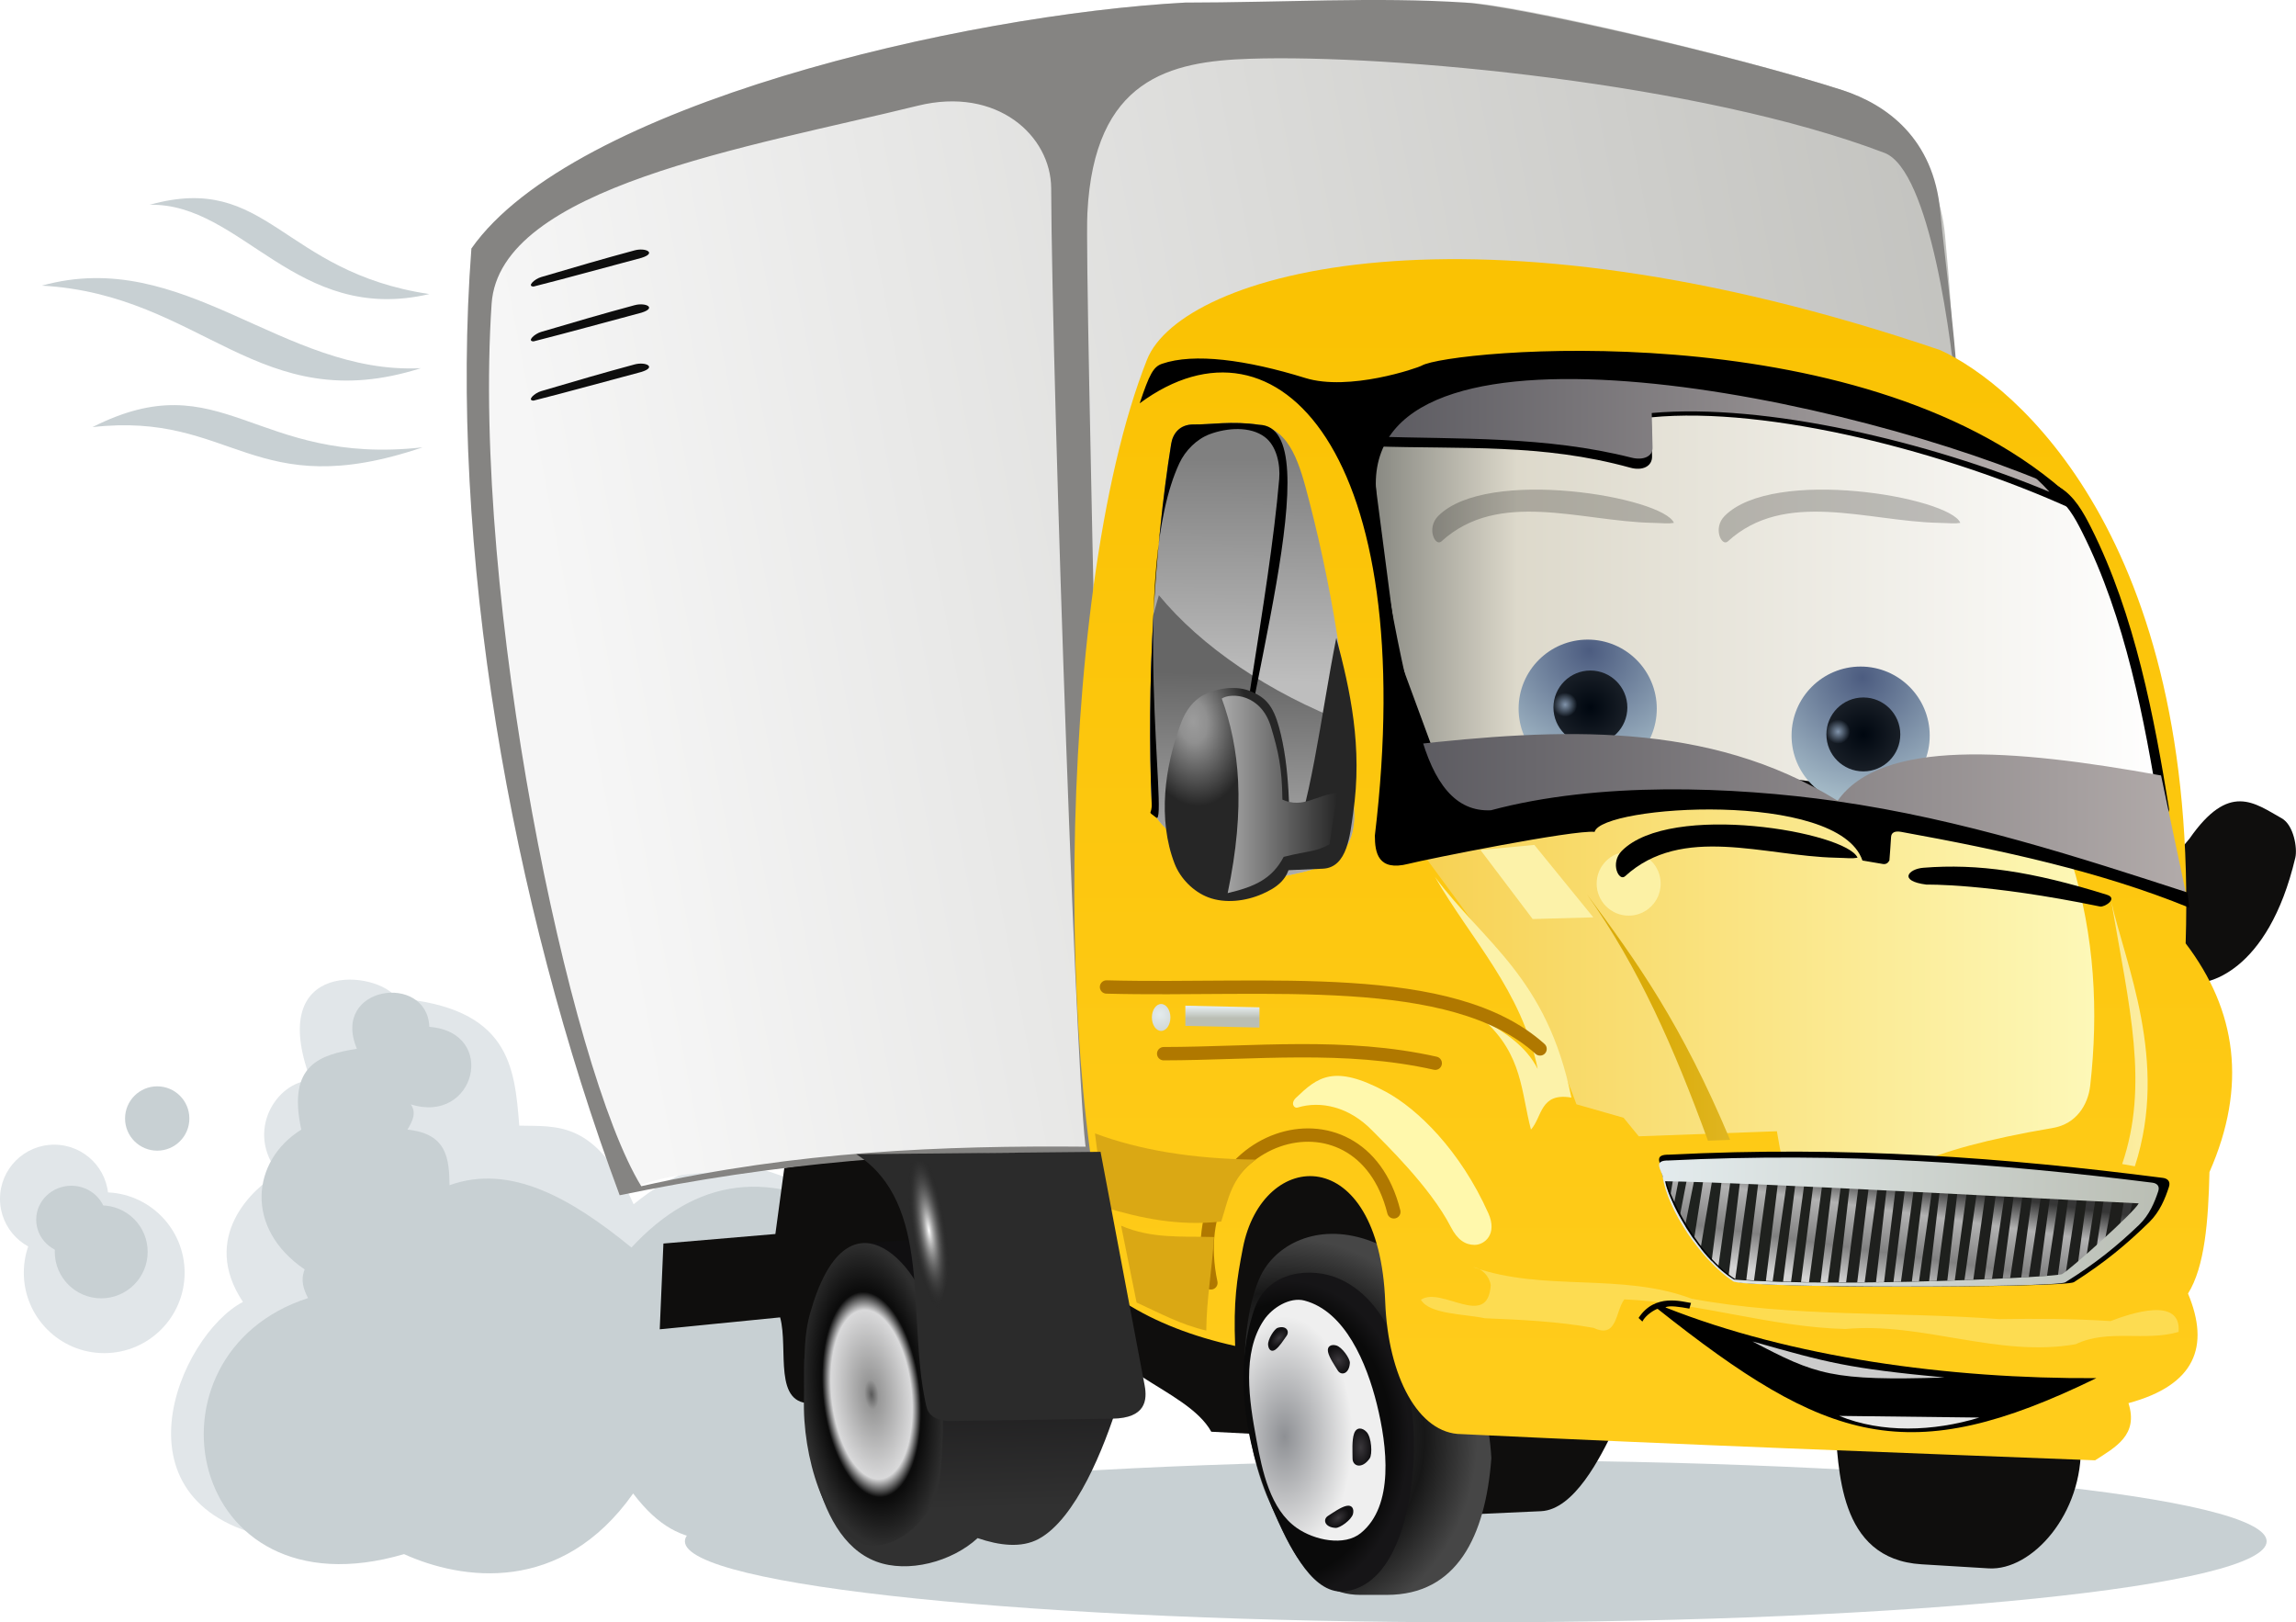 <?xml version="1.0" encoding="UTF-8"?>
<svg version="1.1" viewBox="0 0 344.22 243.21" xmlns="http://www.w3.org/2000/svg" xmlns:xlink="http://www.w3.org/1999/xlink">
<defs>
<linearGradient id="f">
<stop stop-color="#5b5a60" offset="0"/>
<stop stop-color="#b2abaa" offset="1"/>
</linearGradient>
<linearGradient id="b">
<stop stop-color="#e3ebed" offset="0"/>
<stop stop-color="#babeb4" offset="1"/>
</linearGradient>
<linearGradient id="a">
<stop stop-color="#3a373b" offset="0"/>
<stop stop-color="#111012" offset="1"/>
</linearGradient>
<radialGradient id="q" cx="398.2" cy="645.6" r="1.608" gradientTransform="matrix(.685 -.743 .415 .382 -142.31 694.68)" gradientUnits="userSpaceOnUse" xlink:href="#a"/>
<radialGradient id="p" cx="407.39" cy="672.26" r="2.273" gradientTransform="matrix(.312 .413 -.639 .484 709.7 178.8)" gradientUnits="userSpaceOnUse" xlink:href="#a"/>
<radialGradient id="o" cx="410.6" cy="661.85" r="1.6" gradientTransform="matrix(1 0 0 1.851 0 -563.21)" gradientUnits="userSpaceOnUse" xlink:href="#a"/>
<radialGradient id="n" cx="407.33" cy="648.64" r="1.807" gradientTransform="matrix(.881 -.473 .519 .968 -288.21 213.55)" gradientUnits="userSpaceOnUse" xlink:href="#a"/>
<radialGradient id="m" cx="399.17" cy="658.99" r="10.226" gradientTransform="matrix(1 0 0 1.766 0 -503.5)" gradientUnits="userSpaceOnUse">
<stop stop-color="#8e9094" offset="0"/>
<stop stop-color="#efefef" offset="1"/>
</radialGradient>
<radialGradient id="l" cx="399.37" cy="660.17" r="12.781" gradientTransform="matrix(1.454 .03 -.038 1.87 -156.34 -585.73)" gradientUnits="userSpaceOnUse">
<stop stop-color="#0b0b0b" offset="0"/>
<stop stop-color="#0a0a0a" offset=".858"/>
<stop stop-color="#161517" offset="1"/>
</radialGradient>
<radialGradient id="k" cx="399.06" cy="659.32" r="18.509" gradientTransform="matrix(1.579 .024 -.025 1.627 -214.76 -421.78)" gradientUnits="userSpaceOnUse">
<stop stop-color="#5b5b5b" offset="0"/>
<stop stop-color="#171717" offset=".73"/>
<stop stop-color="#464646" offset="1"/>
</radialGradient>
<radialGradient id="j" cx="346.25" cy="634.29" r="4.204" gradientTransform="matrix(.61 -.09 .415 2.816 -128.57 -1125.7)" gradientUnits="userSpaceOnUse">
<stop stop-color="#fff" offset="0"/>
<stop stop-color="#1a1a1a" stop-opacity="0" offset="1"/>
</radialGradient>
<radialGradient id="i" cx="337.73" cy="654.01" r="10.736" gradientTransform="matrix(.994 -.105 .223 2.111 -144.27 -691.23)" gradientUnits="userSpaceOnUse">
<stop stop-color="#595959" offset="0"/>
<stop stop-color="#989898" offset=".098"/>
<stop stop-color="#d9d9da" offset=".558"/>
<stop stop-color="#0c0c0c" offset=".678"/>
<stop stop-color="#0c0c0c" offset=".697"/>
<stop stop-color="#2f2f2f" offset="1"/>
</radialGradient>
<linearGradient id="af" x1="352.32" x2="353.39" y1="638.97" y2="671.11" gradientUnits="userSpaceOnUse">
<stop stop-color="#100f11" offset="0"/>
<stop stop-color="#313131" offset="1"/>
</linearGradient>
<linearGradient id="ae" x1="289.21" x2="514.17" y1="532.64" y2="489.71" gradientUnits="userSpaceOnUse">
<stop stop-color="#f6f6f6" offset="0"/>
<stop stop-color="#c0c0bc" offset="1"/>
</linearGradient>
<radialGradient id="e" cx="889.82" cy="547.54" r="10.357" gradientUnits="userSpaceOnUse">
<stop stop-color="#8194ab" offset="0"/>
<stop stop-color="#8194ab" stop-opacity="0" offset="1"/>
</radialGradient>
<radialGradient id="d" cx="889.82" cy="547.54" r="10.557" gradientUnits="userSpaceOnUse">
<stop stop-color="#000710" offset="0"/>
<stop stop-color="#191f27" offset="1"/>
</radialGradient>
<radialGradient id="c" cx="890.18" cy="538.97" r="10.557" gradientTransform="matrix(-.945 1.445 -1.511 -.988 2545.7 -214.99)" gradientUnits="userSpaceOnUse">
<stop stop-color="#4c5c80" offset="0"/>
<stop stop-color="#a4bac7" offset="1"/>
</radialGradient>
<linearGradient id="aa" x1="981.36" x2="1102.1" y1="526.29" y2="526.29" gradientTransform="translate(-571.03 8.579)" gradientUnits="userSpaceOnUse">
<stop stop-color="#7f807a" offset="0"/>
<stop stop-color="#ddd9cb" offset=".197"/>
<stop stop-color="#fff" offset="1"/>
</linearGradient>
<linearGradient id="z" x1="984.01" x2="1078.6" y1="497.39" y2="497.39" gradientTransform="translate(-571.44 11.898)" gradientUnits="userSpaceOnUse" xlink:href="#f"/>
<linearGradient id="y" x1="977.08" x2="1094.7" y1="533.45" y2="533.45" gradientTransform="translate(-559.86 33.53)" gradientUnits="userSpaceOnUse" xlink:href="#f"/>
<linearGradient id="x" x1="1268.6" x2="1268.6" y1="591.48" y2="593.12" gradientTransform="translate(-879.12 4.398)" gradientUnits="userSpaceOnUse" xlink:href="#b"/>
<radialGradient id="h" cx="1259.8" cy="593" r="1.389" gradientTransform="matrix(4.471 .056 -.055 4.348 -4340.3 -2056.4)" gradientUnits="userSpaceOnUse" xlink:href="#b"/>
<linearGradient id="w" x1="436.96" x2="436.97" y1="488.75" y2="653.75" gradientUnits="userSpaceOnUse">
<stop stop-color="#fac203" offset="0"/>
<stop stop-color="#ffcc1b" offset="1"/>
</linearGradient>
<filter id="as" color-interpolation-filters="sRGB">
<feGaussianBlur stdDeviation="0.775"/>
</filter>
<filter id="ar" color-interpolation-filters="sRGB">
<feGaussianBlur stdDeviation="1.534"/>
</filter>
<filter id="aq" x="-.135" y="-.135" width="1.27" height="1.27" color-interpolation-filters="sRGB">
<feGaussianBlur stdDeviation="0.541"/>
</filter>
<filter id="ap" x="-.077" y="-.117" width="1.153" height="1.234" color-interpolation-filters="sRGB">
<feGaussianBlur stdDeviation="0.541"/>
</filter>
<filter id="ao" color-interpolation-filters="sRGB">
<feGaussianBlur stdDeviation="0.541"/>
</filter>
<filter id="an" x="-.046" y="-.322" width="1.092" height="1.645" color-interpolation-filters="sRGB">
<feGaussianBlur stdDeviation="1.247"/>
</filter>
<filter id="am" x="-.11" y="-.139" width="1.22" height="1.278" color-interpolation-filters="sRGB">
<feGaussianBlur stdDeviation="1.285"/>
</filter>
<filter id="al" x="-.073" y="-1.595" width="1.146" height="4.19" color-interpolation-filters="sRGB">
<feGaussianBlur stdDeviation="1.241"/>
</filter>
<filter id="ak" color-interpolation-filters="sRGB">
<feGaussianBlur stdDeviation="0.431"/>
</filter>
<filter id="aj" color-interpolation-filters="sRGB">
<feGaussianBlur stdDeviation="0.367"/>
</filter>
<filter id="ai" x="-.013" y="-.125" width="1.026" height="1.251" color-interpolation-filters="sRGB">
<feGaussianBlur stdDeviation="0.628"/>
</filter>
<linearGradient id="v" x1="418.96" x2="520.59" y1="600.45" y2="600.45" gradientUnits="userSpaceOnUse">
<stop stop-color="#f7d152" offset="0"/>
<stop stop-color="#fdf8b8" offset="1"/>
</linearGradient>
<linearGradient id="ad" x1="919.84" x2="974.47" y1="623.71" y2="623.71" gradientTransform="matrix(1.373 -.013 -.017 1 -796.73 16.928)" gradientUnits="userSpaceOnUse" xlink:href="#b"/>
<linearGradient id="ac" x1="943.87" x2="941.81" y1="617.01" y2="632.86" gradientTransform="matrix(1.367 .067 -.127 .998 -722.92 -57.261)" gradientUnits="userSpaceOnUse">
<stop stop-color="#363636" offset="0"/>
<stop stop-color="#b2b2b2" offset=".272"/>
<stop stop-color="#818181" offset=".663"/>
<stop stop-color="#d4d4d4" offset="1"/>
</linearGradient>
<linearGradient id="ab" x1="920.02" x2="974.52" y1="623.68" y2="623.68" gradientTransform="matrix(1.373 -.013 -.017 1 -796.73 16.928)" gradientUnits="userSpaceOnUse">
<stop stop-color="#1f221f" offset="0"/>
<stop stop-color="#1e1e1c" offset="1"/>
</linearGradient>
<linearGradient id="u" x1="414.26" x2="489.38" y1="845.23" y2="846.13" gradientTransform="translate(-166.33 -685.41)" gradientUnits="userSpaceOnUse">
<stop stop-color="#daab09" offset="0"/>
<stop stop-color="#fdefa4" offset="1"/>
</linearGradient>
<filter id="ah">
<feGaussianBlur stdDeviation="0.882"/>
</filter>
<linearGradient id="t" x1="1273.8" x2="1273.5" y1="541.73" y2="568.25" gradientTransform="translate(-882.87 4.041)" gradientUnits="userSpaceOnUse">
<stop stop-color="#666" offset="0"/>
<stop stop-color="#ababab" offset="1"/>
</linearGradient>
<linearGradient id="s" x1="1274.8" x2="1275" y1="543.27" y2="509.7" gradientTransform="translate(-882.87 4.041)" gradientUnits="userSpaceOnUse">
<stop stop-color="#bebebe" offset="0"/>
<stop stop-color="#808080" offset="1"/>
</linearGradient>
<linearGradient id="r" x1="1046.4" x2="1063.9" y1="534.09" y2="534.09" gradientTransform="translate(-656.74 30.087)" gradientUnits="userSpaceOnUse">
<stop stop-color="#ababab" offset="0"/>
<stop stop-color="#262626" offset="1"/>
</linearGradient>
<radialGradient id="g" cx="1042.5" cy="527.51" r="8.821" gradientTransform="matrix(.271 2.713 -1.789 .179 1046.7 -2369.7)" gradientUnits="userSpaceOnUse">
<stop stop-color="#9c9c9c" offset="0"/>
<stop stop-color="#909090" offset=".133"/>
<stop stop-color="#262626" offset=".528"/>
<stop stop-color="#262626" offset="1"/>
</radialGradient>
<filter id="ag">
<feGaussianBlur stdDeviation="0.663"/>
</filter>
</defs>
<g transform="translate(-206.61 -444.87)">
<path transform="translate(.179 -3.214)" d="m222.68 627.81c0 4.487-3.638 8.125-8.125 8.125s-8.125-3.638-8.125-8.125 3.638-8.125 8.125-8.125 8.125 3.638 8.125 8.125z" fill="#e1e6e9"/>
<path transform="translate(-1.429 -.714)" d="m236.43 613.26c0 2.663-2.159 4.821-4.821 4.821s-4.821-2.159-4.821-4.821 2.159-4.821 4.821-4.821 4.821 2.159 4.821 4.821z" fill="#c8d0d3"/>
<path transform="translate(.179 -1.964)" d="m234.11 637.63c0 6.657-5.397 12.054-12.054 12.054-6.657 0-12.054-5.397-12.054-12.054 0-6.657 5.397-12.054 12.054-12.054 6.657 0 12.054 5.397 12.054 12.054z" fill="#e1e6e9"/>
<path d="m228.75 632.54c0 3.846-3.118 6.964-6.964 6.964s-6.964-3.118-6.964-6.964 3.118-6.964 6.964-6.964 6.964 3.118 6.964 6.964z" fill="#c8d0d3"/>
<path transform="translate(.253 1.515)" d="m222.32 626.2c0 2.811-2.358 5.089-5.268 5.089s-5.268-2.279-5.268-5.089 2.358-5.089 5.268-5.089c2.909 0 5.268 2.279 5.268 5.089z" fill="#c8d0d3"/>
<path d="m253.21 606.83c-6.968-18.454 10.225-16.448 12.857-12.321 16.972 1.413 17.69 10.257 18.393 19.107 5.714 0.136 11.429-0.788 17.143 11.786 12.418-10.112 20.087-4.923 28.393-1.786l22.857 9.464-51.607 24.286-53.036 18.214c-25.816-4.659-14.761-30.533-5.179-35.536-6.471-9.721 1.489-17.091 5.357-19.286-5.098-6.283-0.301-13.733 4.821-13.929z" fill="#e1e6e9"/>
<path d="m301.28 631.89c-9.091-7.432-18.183-12.602-27.274-9.344-0.067-3.91-0.314-7.72-6.314-8.334 0.768-1.263 1.393-2.525 0.505-3.788 9.677 3.08 13.12-10.804 2.778-11.617-0.305-8.169-14.837-6.198-10.859 3.283-5.448 0.906-10.483 2.297-8.334 12.122-7.451 4.625-8.597 14.768 0.505 20.961-0.657 1.637-0.168 2.988 0.505 4.293-25.99 8.37-18.487 48.026 14.395 38.386 8.607 3.894 23.563 6.162 34.345-9.091 7.694 10.09 13.775 6.376 28.032 6.566l15.657-20.708-9.091-26.264c-13.911-8.882-25.314-6.766-34.85 3.535z" fill="#c8d0d3"/>
<path d="m546.43 675.93c0 6.706-53.086 12.143-118.57 12.143-65.485 0-118.57-5.436-118.57-12.143 0-6.706 53.086-12.143 118.57-12.143 65.485 0 118.57 5.436 118.57 12.143z" fill="#c8d0d3"/>
<path d="m306.07 631.29 16.786-1.429 1.807-13.362 59.978-5.209 103.21 15.714 47.019-56.422c5.934-8.526 9.701-5.345 13.815-3.042 1.817 1.017 2.372 4.51 2.044 5.902-4.102 17.38-13.514 19.348-15.903 18.723l-16.26 69.125c0.384 10.508-7.333 19.09-13.81 18.698l-10.054-0.61c-12.652-0.767-12.379-14.496-13.03-21.533l-33.106 1.302c-2.022 4.201-5.945 12.044-10.927 12.269l-13.001 0.588-22.5-11.786-13.929-0.714c-1.852-3.346-6.406-5.666-10.357-8.214l-49.286 3.929c-6.19 0.493-3.693-8.122-5-12.857l-18.048 1.786z" fill="#0f0e0d"/>
<path d="m411.64 630.75c3.368 1.151 6.356 3.403 10.857 5.556 2.603 9.03 7.088 16.598 7.702 27.148-0.884 11.783-5.186 20.508-15.674 20.508h-3.994c-8.339 0-11.363-9.093-13.614-13.99-4.619-10.047-4.828-26.495-1.32-33.821 2.231-4.659 8.41-8.009 16.044-5.4z" fill="url(#k)"/>
<path d="m394.72 640.98c2.003-5.664 8.54-6.203 12.627-4.419 8.586 3.746 11.404 16.392 11.238 25.759-0.138 7.793-2.408 19.843-10.102 21.087-4.907 0.794-8.249-6.23-10.354-10.733-4.5-9.626-6.952-21.676-3.409-31.694z" fill="url(#l)"/>
<path d="m402.17 639.84c6.11 1.605 9.337 9.4 10.859 15.531 1.563 6.298 2.629 15.218-2.399 19.319-2.486 2.028-6.967 1.082-9.596-0.758-3.982-2.785-5.178-8.48-6.061-13.258-1.088-5.889-2.213-12.966 1.136-17.93 1.253-1.857 3.894-3.473 6.061-2.904z" fill="url(#m)"/>
<path d="m409.62 659.77c0.352-1 1.232-0.909 1.868-0.234 0.756 0.803 0.9 3.347 0.467 3.97-1.139 1.641-2.571 1.199-2.569 0 9.2e-4 -0.99-0.122-2.727 0.234-3.737z" fill="url(#o)"/>
<path d="m405.71 647.54c-0.18-0.864 0.485-1.179 1.23-0.972 0.885 0.246 2.084 1.996 2.045 2.627-0.104 1.66-1.314 1.962-1.83 1.108-0.426-0.706-1.263-1.89-1.445-2.763z" fill="url(#n)"/>
<path d="m408.46 670.62c0.861-0.194 1.186 0.466 0.992 1.214-0.231 0.889-1.962 2.116-2.594 2.087-1.662-0.077-1.983-1.282-1.137-1.812 0.699-0.438 1.869-1.293 2.739-1.489z" fill="url(#p)"/>
<path d="m397.8 647.21c-0.604 0.418-1.026-0.047-1.075-0.74-0.058-0.824 0.936-2.376 1.424-2.537 1.286-0.424 1.849 0.506 1.344 1.205-0.417 0.578-1.082 1.649-1.693 2.072z" fill="url(#q)"/>
<path d="m384.36 445.26h41.921c6.561 0 40.073 7.818 56.569 13.132 6.643 2.14 14.38 10.84 15.362 21.754 0.618 6.875 1.313 13.789 1.01 20.203 4.041 1.535 8.081 5.231 12.122 8.586l-122.94 1.479-17.678 108.59c-14.742-1.368-34.394-0.941-45.703 0.827-9.008 1.408-17.377-0.462-25.512 4.224-16.372-43.989-25.641-97.096-22.223-141.93 15.145-21.569 73.694-35.06 107.08-36.871z" fill="url(#ae)"/>
<path d="m384.36 445.26c13.982-9e-3 28.823-0.876 41.921 0 7.793 0.521 40.073 7.818 56.569 13.132 6.643 2.14 13.666 7.268 14.647 18.183 0.618 6.875 2.921 23.432 2.617 29.846-0.805-10.381-4.162-36.032-10.98-38.632-27.479-10.477-74.074-14.807-95.185-14.108-11.859 0.393-23.319 2.923-24.317 23.148-0.479 9.704 3.251 140.7 1.968 140.75l-2.013 0.077c-1.286 0.049-5.267-114.8-5.384-144.57-0.031-7.838-8.091-15.3-20.002-12.365-25.214 6.214-62.716 12.183-63.888 29.697-2.964 44.284 11.636 114.74 22.436 132.28 23.259-5.239 45.191-6.116 66.799-5.926l0.146 0.948c-24.293-0.441-47.084 1.537-70.187 6.334-16.372-43.989-25.641-97.096-22.223-141.93 15.145-21.569 73.694-35.06 107.08-36.871z" fill="#858482"/>
<path d="m375.36 640.22c-10.41-24.62-11.09-105.31 3.21-141.43 5.17-13.06 48.39-25.44 118.93-1.43 11.306 5.167 38.699 28.236 36.786 88.929 7.644 10.046 9.258 21.384 3.571 34.286-0.17 7.333-0.691 14.175-3.214 18.214 3.307 7.944 1.089 13.719-8.929 16.429 1.522 4.77-1.91 6.569-5 8.571-30.75-1.195-60.635-2.282-95-3.929-6.46-0.025-11.013-8.674-11.429-19.821-0.899-24.1-18.416-23.163-21.341-8.074-0.934 4.819-1.418 7.985-1.159 14.681-6.429-1.429-11.905-3.571-16.429-6.429z" fill="url(#w)"/>
<path d="m427.49 634.83c10.557 3.749 22.226 0.767 32.734 4.733 15.207 2.821 30.761 1.889 46.114 3.061 5.563-0.087 11.132-0.069 16.686 0.293 2.919-1.121 10.649-3.775 10.204 1.623-5.038 1.476-10.563-0.489-15.431 1.843-11.609 2.045-22.921-3.352-34.543-2.281-11.186-0.284-21.954-3.971-33.122-4.442-1.375 1.83-1.028 5.951-4.608 4.275-5.407-0.977-10.859-1.218-16.318-1.446-2.968-0.645-8.316-0.569-9.569-2.77 3.047-2.085 10.023 4.513 10.468-2.182-0.19-1.331-1.277-2.493-2.615-2.709z" fill="#fddc51" filter="url(#ai)"/>
<path d="m388.15 637.19c-4.768-22.436 22.353-31 27.427-10.65" color="#000000" fill="none" filter="url(#am)" stroke="#b07800" stroke-linecap="round" stroke-linejoin="round" stroke-width="2"/>
<path d="m374.69 628.62c4.612 1.968 8.86 1.556 13.929 1.696-0.334 5.238-1.123 9.316-1.161 14.018-3.834-0.871-7.056-2.661-10.446-4.196z" fill="#daa814" filter="url(#aj)"/>
<path d="m370.77 614.78c6.631 2.48 14.619 3.829 24.107 3.929-3.757 2.757-4.129 6.078-5.179 9.286-6.399 0.699-12.046-0.481-17.5-2.143z" fill="#daa814" filter="url(#ak)"/>
<path d="m418.96 569 26.011-3.283 18.94-1.263 14.9 0.758 11.617 2.525 22.223 4.798 4.546 1.515c3.46 11.196 4.037 22.451 2.778 33.588-0.323 2.856-2.09 5.721-5.556 6.314-40.613 6.938-19.866 14.984-29.8 22.476-2.569-0.261-5.517 0.334-6.819-2.778-2.115-6.226-3.693-12.631-4.798-19.193l-20.708 0.758-2.273-2.778-7.071-2.02c-5.729-16.522-23.417-37.204-23.612-38.638z" fill="url(#v)" filter="url(#ar)"/>
<path d="m428.56 572.29 8.081-0.758 8.839 10.859-9.091 0.253z" fill="#fcf2a9" filter="url(#ap)"/>
<path transform="translate(152.28 -558.36)" d="m303.3 1135.7c0 2.65-2.148 4.798-4.798 4.798s-4.798-2.148-4.798-4.798 2.148-4.798 4.798-4.798 4.798 2.148 4.798 4.798z" fill="#fcf2a9" filter="url(#aq)" opacity=".971"/>
<path d="m335.89 631.29 29.821-2.321 8.489 26.342c-2.009 6.431-6.248 17.251-11.89 20.274-2.584 1.384-5.886 0.977-9.129-0.135-3.872 3.566-10.452 5.297-15.193 3.519-10.061-3.773-11.022-22.102-10.848-30.357z" fill="url(#af)"/>
<path d="m328.04 641.83c5.465-19.58 16.314-7.681 18.27 0.906 1.755 7.703 2.055 15.981 1.194 23.916-0.63 5.805-6.955 11.301-11.699 9.591-5.479-1.975-8.949-12.984-8.661-21.786 0.136-4.15-0.213-8.655 0.895-12.626z" fill="url(#i)"/>
<path d="m335 617.9 36.607-0.357 6.607 35c0.425 2.252 0.146 4.928-4.821 5l-24.65 0.36c-2.95-0.291-3.126-1.604-3.393-2.857-2.744-12.895 1.12-29.73-10.357-37.143z" fill="#2b2b2b"/>
<path d="m339.37 618.63 10.833 0.699c1.982 9.815-3.506 22.344-5.204 31.155 0.275-10.747-0.744-24.997-5.629-31.854z" fill="url(#j)"/>
<path d="m421.74 576.33c7.329 9.879 16.779 14.985 20.456 33.082-4.705-0.817-4.364 2.908-6.061 4.798-1.474-5.535-1.221-11.193-7.071-16.415 3.133 1.892 6.263 3.788 8.081 7.324-2.411-11.775-9.999-19.41-15.405-28.789z" fill="#fcf2a9" filter="url(#ao)"/>
<path d="m287.76 486.4c5.382-1.589 9.046-2.664 13.988-3.997 1.653-0.446 3.377 0.39 1.037 1.121-5.293 1.398-10.875 2.964-16.183 4.304-1.033-0.029 0.128-1.125 1.159-1.429z" fill="#0e0e0e"/>
<path d="m287.76 503.5c5.382-1.589 9.046-2.664 13.988-3.997 1.653-0.446 3.377 0.39 1.037 1.121-5.293 1.398-10.875 2.964-16.183 4.304-1.033-0.029 0.128-1.125 1.159-1.429z" fill="#0e0e0e"/>
<path d="m287.76 494.62c5.382-1.589 9.046-2.664 13.988-3.997 1.653-0.446 3.377 0.39 1.037 1.121-5.293 1.398-10.875 2.964-16.183 4.304-1.033-0.029 0.128-1.125 1.159-1.429z" fill="#0e0e0e"/>
<path d="m229.05 475.57c13.824-0.303 21.939 18.046 41.921 13.385-22.255-3.338-24.167-18.345-41.921-13.385z" fill="#c8d0d3"/>
<path d="m212.89 487.69c24.064 1.326 32.529 20.099 56.821 12.374-20.733 1.044-35.506-18.297-56.821-12.374z" fill="#c8d0d3"/>
<path d="m220.47 508.9c19.528-9.879 24.218 5.864 49.497 3.03-25.51 8.653-28.32-5.434-49.497-3.03z" fill="#c8d0d3"/>
<path d="m416.4 505.36c32.83-3.567 69.742-3.315 98.49 13.132 2.134 1.221 3.438 3.613 4.546 5.808 6.531 12.946 9.446 28.485 11.617 41.921l-45.962-2.525-40.154-5.303-22.476 3.788-7.071-19.193-3.788-29.042-1.263-8.586z" fill="url(#aa)" stroke="#000" stroke-linecap="round" stroke-linejoin="round" stroke-width="1.5"/>
<path d="m412.57 511.78c13.297 0.458 25.165-0.463 38.462 3.204 1.812 0.5 3.293-0.19 3.259-1.709l-0.13-5.84c17.613-1.715 44.341 5.198 62.992 13.693-20.23-24.791-96.983-30.23-104.58-9.348z"/>
<path d="m381.07 602.83c13.571-0.025 27.143-1.62 40.714 1.429" color="#000000" fill="none" filter="url(#al)" stroke="#b07800" stroke-linecap="round" stroke-linejoin="round" stroke-width="2"/>
<path d="m456.77 618.84c26.269-1.304 49.406 0.428 72.52 3.326 0.65 0.082 1.354 0.52 0.888 1.284-4.571 5.602-8.197 9.998-14.098 13.626-15.958 0.57-31.841 1.223-49.562-0.153-6.247-4.664-9.316-10.518-10.917-16.756-0.104-0.407 0.279-1.382 1.169-1.327z" fill="url(#ab)"/>
<path d="m458.39 627.48 1.327-6.857-1.19-0.136-1.031 5.263-0.533-1.206 0.769-4.631 1.914-0.136 1.331 0.154-1.774 8.902zm2.162 3.373 1.719-10.949 1.331 0.154-2.067 12.126zm2.649 3.25 1.755-14.068 1.331 0.154-2.095 14.772zm2.544 2.165 1.957-16.099 1.331 0.154-2.316 16.582zm2.651 0.639 2.053-16.605 1.331 0.154-2.229 16.55zm55.878-7.348 0.879-5.34 1.309 0.333-0.942 3.903zm-3.441 2.925 1.286-8.547 1.359-0.068-1.394 7.467zm-2.817 2.693 1.591-11.766 1.314 0.288-1.705 10.73zm-2.893 1.024 1.828-13.637 1.331 0.154-2.095 13.803zm-2.848 0.668 1.93-14.438 1.331 0.154-2.197 14.605zm-2.685-0.131 1.93-14.438 1.331 0.154-2.197 14.605zm-2.746-0.134 1.93-14.438 1.331 0.154-2.197 14.605zm-2.78 0.344 2.025-14.913 1.331 0.154-2.197 14.605zm-2.966 0.027 2.03-14.391 1.171 1.085-1.869 13.213zm-2.569 0.11 1.588-13.913 1.422-0.099-1.946 14.333zm-2.732 0.091 1.733-14.766 1.234 0.787-1.855 14.079zm-2.583 0.03 1.952-15.701 1.331 0.154-2.212 15.488zm-2.748-0.039 1.953-15.796 1.331 0.154-2.172 15.677zm-2.62 0.086 1.827-16.015 1.331 0.154-1.96 15.928zm-2.818 0.028 1.96-16.174 1.331 0.154-2.178 16.025zm-2.785 0.049 1.877-16.363 1.331 0.154-2.094 16.182zm-2.711-0.095 1.964-16.395 1.331 0.154-2.227 16.341zm-2.941 0.086 2.098-16.618 1.331 0.154-2.228 16.435zm-2.684-0.142 2.096-16.606 1.331 0.154-2.227 16.455zm-2.582-0.065 2.054-16.668 1.331 0.154-2.357 16.456z" fill="url(#ac)"/>
<path d="m456.8 617.97c26.833-1.364 50.466 0.448 74.075 3.479 0.664 0.085 1.181 0.497 0.908 1.343-0.558 1.731-1.365 3.739-2.951 5.291-3.336 3.267-6.58 5.989-11.295 8.998-1.334 0.852-49.177 0.97-50.864-0.161-4.868-3.317-10.038-11.143-10.801-16.503l0.453 0.33c-0.665 0.693 3.783 11.605 10.472 15.896 16.374 1.278 49.249-0.367 50.243-0.848 0.994-0.481 11.111-9.711 11.747-11.103-15.874-0.758-58.701-3.26-72.578-3.469l-0.75-1.955c-0.435-1.132 0.368-1.307 1.341-1.297z"/>
<path d="m456.77 618.84c26.269-1.304 49.406 0.428 72.52 3.326 0.65 0.082 1.156 0.475 0.888 1.284-0.547 1.655-1.337 3.574-2.889 5.058-3.266 3.123-6.442 5.725-11.058 8.601-1.306 0.814-48.144 0.928-49.796-0.154-4.766-3.171-9.827-10.651-10.574-15.775l0.444 0.315c-0.651 0.662 3.703 11.093 10.252 15.194 16.03 1.221 48.215-0.351 49.188-0.811 0.973-0.459 10.878-9.283 11.501-10.613-15.54-0.724-57.468-3.116-71.054-3.316l-0.735-1.869c-0.425-1.082 0.36-1.25 1.313-1.24z" fill="url(#ad)"/>
<path d="m372.5 592.83c23.993 0.632 51.707-2.676 65 9.286" color="#000000" fill="none" filter="url(#an)" stroke="#b07800" stroke-linecap="round" stroke-linejoin="round" stroke-width="2"/>
<path d="m455.12 641.08c25.404 20.163 37.569 24.156 65.775 10.389-22.197 0.127-45.784-3.135-64.606-10.603 0.534-0.343 2.263-0.066 3.595 0.182l0.247-0.852c-1.327-0.175-5.414-1.511-7.864 2.251l0.567 0.54c0.493-0.987 1.845-1.788 2.285-1.908z"/>
<path d="m469.35 645.97c9.533 5.004 11.876 5.933 28.79 5.405-14.616-1.397-17.401-2.193-28.79-5.405z" fill="#ccc"/>
<path d="m482.36 657.13 20.988 0.25c-6.872 2.104-14.64 2.358-20.988-0.25z" fill="#e6e6e6"/>
<g transform="translate(-444.29 4.286)">
<path transform="translate(-.893 -.714)" d="m900.18 547.54c0 5.72-4.637 10.357-10.357 10.357-5.72 0-10.357-4.637-10.357-10.357 0-5.72 4.637-10.357 10.357-10.357 5.72 0 10.357 4.637 10.357 10.357z" fill="url(#c)"/>
<path transform="matrix(.535 0 0 .535 413.28 253.71)" d="m900.18 547.54c0 5.72-4.637 10.357-10.357 10.357-5.72 0-10.357-4.637-10.357-10.357 0-5.72 4.637-10.357 10.357-10.357 5.72 0 10.357 4.637 10.357 10.357z" fill="url(#d)"/>
<path transform="matrix(.175 0 0 .175 729.83 450.41)" d="m900.18 547.54c0 5.72-4.637 10.357-10.357 10.357-5.72 0-10.357-4.637-10.357-10.357 0-5.72 4.637-10.357 10.357-10.357 5.72 0 10.357 4.637 10.357 10.357z" fill="url(#e)"/>
</g>
<path d="m385.6 508.5c2.422 0.035 5.722-0.559 9.744 0.043 4.764 0.714 6.157 6.066 7.543 11.429 3.912 15.127 6.246 30.897 6.742 46.786 0.227 7.264-5.413 8.384-9.83 9.325-5.986 1.275-12.449-2.396-17.312-6.111-1.496-1.143-3.133-2.805-3.214-4.643-0.762-17.167 0.36-38.056 2.926-53.937 0.237-1.469 1.232-2.924 3.401-2.893z" fill="url(#s)"/>
<path d="m380.35 534.1-0.813 2.875c-0.55 9.645-0.643 19.481-0.25 28.344 0.082 1.838 1.692 3.514 3.188 4.656 4.863 3.715 11.327 7.369 17.312 6.094 4.418-0.941 10.071-2.049 9.844-9.312-0.141-4.508-0.444-8.992-0.875-13.469-11.936-4.543-22.115-11.54-28.406-19.188z" fill="url(#t)"/>
<path d="m385.6 508.5c2.422 0.035 5.722-0.559 9.744 0.043 11.149 0.207-2.797 42.24-4.196 63.36 0.107-10.844 5.718-37.295 7.239-55.191 0.188-2.217-0.373-4.977-2.147-6.32-2.195-1.662-5.666-1.395-8.248-0.439-1.975 0.731-3.678 2.454-4.569 4.362-7.508 16.082-1.617 54.541-3.462 53.132-1.496-1.143-0.607-0.279-0.689-2.118-0.762-17.167 0.36-38.056 2.926-53.937 0.237-1.469 1.232-2.924 3.401-2.893z"/>
<path d="m406.95 540.5c2.088 7.82 3.976 16.385 2.525 26.264-0.459 3.124-0.81 8.171-4.546 8.334l-5.808 0.253c4.101-9.565 5.443-22.926 7.829-34.85z" fill="#262626"/>
<path d="m387 549.09c2.172-1.127 5.095-1.515 7.324-0.505 2.024 0.917 3.141 2.029 4.041 5.303 1.665 6.061 1.536 12.879 1.705 19.445 0.086 3.361-2.304 4.71-4.23 5.556-2.471 1.085-5.557 1.46-8.081 0.505-2.227-0.842-4.192-2.83-5.051-5.051-2.553-6.603-1.516-14.6 1.01-21.213 0.619-1.621 1.743-3.241 3.283-4.041z" fill="url(#g)"/>
<path d="m389.78 549.59c2.642 7.229 3.602 16.244 0.884 29.168 4.212-0.981 6.705-2.229 8.397-5.43 3.908-0.995 4.705-0.682 6.882-1.894l1.136-7.702c-3.115 0.304-5.093 2.395-8.207 1.01-0.06-4.861-0.631-7.297-1.714-10.896-1.492-4.961-5.951-5.173-7.378-4.256z" fill="url(#r)" filter="url(#ag)"/>
<g transform="translate(-403.37 8.326)">
<path transform="translate(-.893 -.714)" d="m900.18 547.54c0 5.72-4.637 10.357-10.357 10.357-5.72 0-10.357-4.637-10.357-10.357 0-5.72 4.637-10.357 10.357-10.357 5.72 0 10.357 4.637 10.357 10.357z" fill="url(#c)"/>
<path transform="matrix(.535 0 0 .535 413.28 253.71)" d="m900.18 547.54c0 5.72-4.637 10.357-10.357 10.357-5.72 0-10.357-4.637-10.357-10.357 0-5.72 4.637-10.357 10.357-10.357 5.72 0 10.357 4.637 10.357 10.357z" fill="url(#d)"/>
<path transform="matrix(.175 0 0 .175 729.83 450.41)" d="m900.18 547.54c0 5.72-4.637 10.357-10.357 10.357-5.72 0-10.357-4.637-10.357-10.357 0-5.72 4.637-10.357 10.357-10.357 5.72 0 10.357 4.637 10.357 10.357z" fill="url(#e)"/>
</g>
<path d="m530.6 561.12 3.788 17.93c-24.514-8.35-53.644-14.236-79.055-15.154-11.319-0.409-18.884 6.707-37.113 9.094l-0.505-16.415c22.677-2.55 45.035-3.7 64.397 8.334 6.557-9.267 25.904-7.876 48.487-3.788z" fill="url(#y)"/>
<path d="m412.57 510.32c12.88 0.406 25.759-0.094 38.638 3.157 1.755 0.443 3.19-0.168 3.157-1.515l-0.126-5.177c17.06-1.52 41.566 4.292 59.631 11.822-19.595-21.976-93.939-26.798-101.3-8.287z" fill="url(#z)"/>
<path d="m417.76 574.37c-4.569 1.16-5.024-1.676-5.029-4.234 6.838-57.152-14.527-80.107-35.255-64.806 1.459-4.38 2.052-5.474 3.338-5.921 4.774-1.66 12.664-0.606 21.476 2.124 6.583 2.04 16.836-1.488 17.488-1.863 4.068-2.339 65.092-8.187 96.082 18.647-31.181-13.921-103.05-28.729-102.99-0.878 0.414 13.03 6.032 36.573 6.596 37.158 2.084 7.731 5.375 12 10.666 11.741 16.124-4.323 36.22-3.57 51.755-1.367 18.902 2.681 36.869 8.566 52.683 13.698l0.253 2.273c-13.191-5.393-27.997-8.606-43.184-11.364-0.978-0.178-1.474 0.119-1.515 0.758-0.084 1.308-0.168 2.56-0.253 3.535-0.216 0.381-0.522 0.627-1.073 0.505l-2.967-0.505c-3.621-10.615-39.143-8.292-40.154-4.293-3.115-0.337-25.159 4.091-27.916 4.791z"/>
<path d="m449.74 572.44c-1.784 1.815-0.424 4.638 0.505 3.788 8.552-7.824 20.899-3.014 31.567-2.778 1.943 0.043 2.355 0.166 3.283 0-1.62-3.847-28.041-8.454-35.355-1.01z"/>
<path d="m494.94 574.96c-2.206 0.178-3.803 1.982 0.505 2.525 0 0 8.996-0.224 26.011 3.283 0.665 0.137 2.772-1.217 1.01-1.768-11.184-3.497-19.32-4.703-27.527-4.041z"/>
<path d="m384.32 595.63 11.112 0.253v3.03l-11.112-0.253z" fill="url(#x)"/>
<path transform="translate(-879.12 4.398)" d="m1261.2 593c0 1.116-0.622 2.02-1.389 2.02s-1.389-0.905-1.389-2.02 0.622-2.02 1.389-2.02 1.389 0.905 1.389 2.02z" fill="url(#h)"/>
<path d="m422.21 522.24c-1.784 1.815-0.424 4.638 0.505 3.788 8.552-7.824 20.899-3.014 31.567-2.778 1.943 0.043 2.355 0.166 3.283 0-1.62-3.847-28.041-8.454-35.355-1.01z" opacity=".229"/>
<path d="m465.15 522.24c-1.784 1.815-0.424 4.638 0.505 3.788 8.552-7.824 20.899-3.014 31.567-2.778 1.943 0.043 2.355 0.166 3.283 0-1.62-3.847-28.041-8.454-35.355-1.01z" opacity=".229"/>
<path d="m400.91 609.44c3.186-3.036 5.64-5.13 13.482-0.893 4.718 2.549 11.132 8.753 15.357 18.214 1.395 3.123-0.571 4.725-2.054 4.732-1.414 7e-3 -2.599-0.782-3.571-2.679-3.106-6.055-10.052-12.679-11.786-14.464-3.458-3.56-7.726-4.508-11.217-3.438-0.474 0.145-1.098-0.628-0.212-1.472z" fill="#fffbb5" filter="url(#as)" opacity=".971"/>
<path transform="translate(206.61 444.87)" d="m237.91 134.06c7.79 11.01 13.07 23.03 18.15 36.94 1.07-0.05 2.2-0.09 3.32-0.12-7.33-17.43-13.9-26.61-21.47-36.82zm78.62 1.1c2.71 15.82 5.67 27.49 1.63 39.34 0.64 0.12 1.27 0.22 1.9 0.34 5.15-15.79-1.48-30.45-3.53-39.68z" fill="url(#u)" filter="url(#ah)"/>
</g>
</svg>
